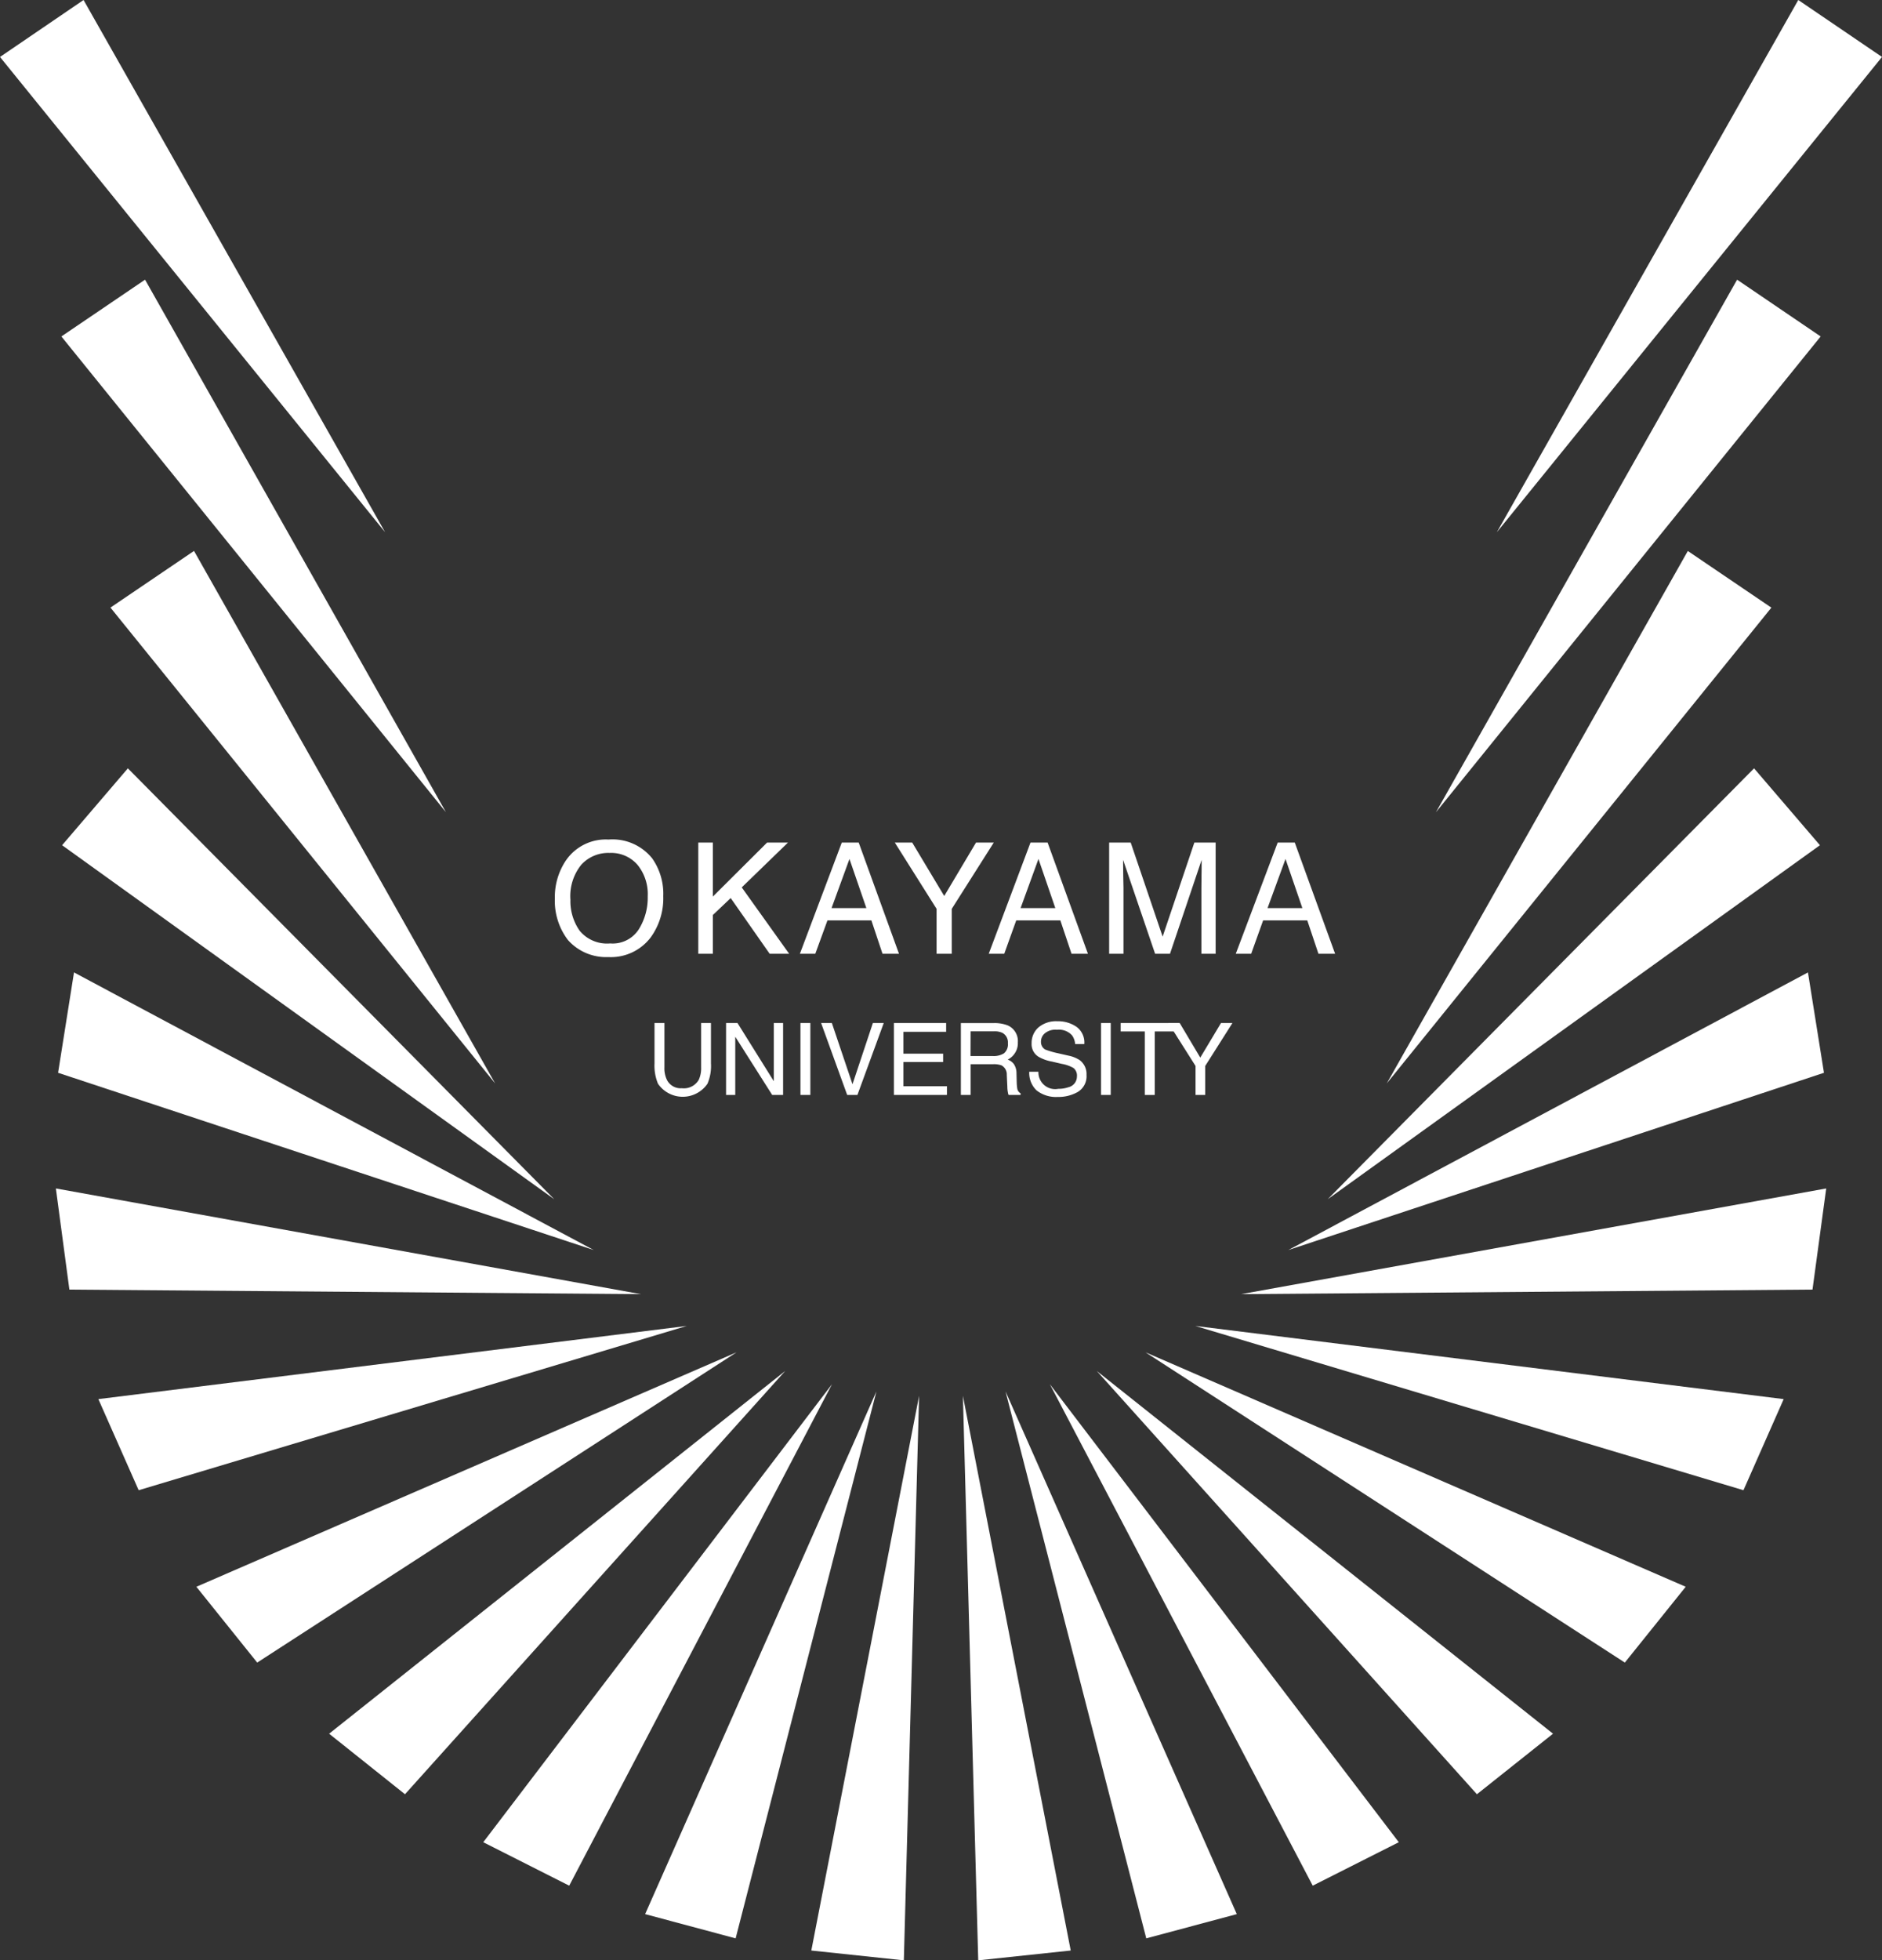 <svg xmlns="http://www.w3.org/2000/svg" width="108.117" height="112.547" viewBox="0 0 108.117 112.547"><rect x="0" y="0" width="108.117" height="112.547" fill="#333333" stroke="none"/><path d="M46.608,111.984,52.8,80.139l-.876,32.408Z" fill="#fff"/><path d="M37.061,109.894,50.348,79.886l-8.088,31.4Z" fill="#fff"/><path d="M27.762,105.766,47.795,79.472,32.7,108.261Z" fill="#fff"/><path d="M18.907,99.536l26.2-20.824-21.841,24.3Z" fill="#fff"/><path d="M11.281,91.1,42.313,77.639,14.776,95.452Z" fill="#fff"/><path d="M5.651,80.326l33.8-4.2L7.966,85.557Z" fill="#fff"/><path d="M3.21,68.232,36.817,74.3,3.986,74.039Z" fill="#fff"/><path d="M3.337,61.591,34.11,71.768,4.251,55.829Z" fill="#fff"/><path d="M31.84,68.85,3.567,48.526l3.779-4.414Z" fill="#fff"/><path d="M28.443,62.2,6.346,34.883l4.8-3.253Z" fill="#fff"/><path d="M25.618,46.631,3.526,19.317l4.807-3.26Z" fill="#fff"/><path d="M22.123,30.555,0,3.27,4.8,0Z" fill="#fff"/><path d="M61.511,111.984,55.317,80.139l.88,32.408Z" fill="#fff"/><path d="M71.052,109.894,57.766,79.886l8.085,31.4Z" fill="#fff"/><path d="M80.358,105.766,60.313,79.472l15.1,28.789Z" fill="#fff"/><path d="M89.218,99.536,63.009,78.712l21.837,24.3Z" fill="#fff"/><path d="M96.841,91.1,65.806,77.639,93.343,95.452Z" fill="#fff"/><path d="M102.469,80.326l-33.8-4.2,31.489,9.431Z" fill="#fff"/><path d="M104.912,68.232,71.3,74.3l32.824-.262Z" fill="#fff"/><path d="M104.783,61.591,74.012,71.768l29.851-15.939Z" fill="#fff"/><path d="M76.274,68.85l28.278-20.324-3.785-4.414Z" fill="#fff"/><path d="M79.668,62.2l22.094-27.314-4.8-3.253Z" fill="#fff"/><path d="M82.493,46.631l22.1-27.314-4.8-3.26Z" fill="#fff"/><path d="M85.991,30.555,108.117,3.27,103.307,0Z" fill="#fff"/><path d="M33.305,53.442a2.948,2.948,0,0,1-.536-1.785,2.869,2.869,0,0,1,.626-2.012,2.1,2.1,0,0,1,1.62-.676,2.006,2.006,0,0,1,1.609.683,2.662,2.662,0,0,1,.586,1.812,3.415,3.415,0,0,1-.511,1.887,1.783,1.783,0,0,1-1.649.813,2.036,2.036,0,0,1-1.745-.722m-.781-4.062a3.772,3.772,0,0,0-.649,2.213,3.707,3.707,0,0,0,.753,2.377,2.932,2.932,0,0,0,2.318.978,2.873,2.873,0,0,0,2.425-1.116,3.82,3.82,0,0,0,.732-2.379,3.533,3.533,0,0,0-.635-2.17A2.921,2.921,0,0,0,34.961,48.2a2.775,2.775,0,0,0-2.437,1.182" fill="#fff"/><path d="M40.115,54.76V48.374h.838v3.1l3.114-3.1h1.2l-2.655,2.573,2.724,3.813H44.217l-2.24-3.2-1.024.972V54.76Z" fill="#fff"/><path d="M48.8,49.315l.971,2.82h-2ZM46.836,54.76l.7-1.918h2.523L50.7,54.76h.946l-2.315-6.386h-.972L45.951,54.76Z" fill="#fff"/><path d="M53.805,52.18l-2.4-3.806h1l1.839,3.067,1.826-3.067h1.02L54.676,52.18v2.58h-.871Z" fill="#fff"/><path d="M59.658,49.315l.968,2.82H58.631ZM57.691,54.76l.69-1.918h2.534l.643,1.918H62.5l-2.317-6.386H59.2L56.8,54.76Z" fill="#fff"/><path d="M63.718,54.76V48.374h1.239l1.834,5.4,1.822-5.4h1.223V54.76h-.819V50.985c0-.131,0-.345.007-.644s.008-.622.008-.974L67.213,54.76h-.854L64.52,49.367v.207q0,.224.008.708c.009.316.014.551.014.7V54.76Z" fill="#fff"/><path d="M73.85,49.315l.968,2.82h-2ZM71.877,54.76l.687-1.918H75.1l.643,1.918H76.7l-2.318-6.386H73.4L70.992,54.76Z" fill="#fff"/><path d="M37.6,61.051a2.712,2.712,0,0,0,.2,1.168,1.723,1.723,0,0,0,2.843,0,2.592,2.592,0,0,0,.2-1.168V58.735h-.564v2.544A1.592,1.592,0,0,1,40.14,62a.99.99,0,0,1-.968.478.882.882,0,0,1-.842-.447,1.505,1.505,0,0,1-.161-.752V58.735H37.6Z" fill="#fff"/><path d="M41.711,62.863V58.735h.657l2.085,3.339V58.735h.534v4.128H44.36l-2.121-3.342v3.342Z" fill="#fff"/><rect width="0.568" height="4.128" transform="translate(45.985 58.735)" fill="#fff"/><path d="M47.172,58.735h.617l1.185,3.514,1.171-3.514h.624l-1.512,4.129h-.588Z" fill="#fff"/><path d="M51.354,62.863V58.735h3v.505H51.9v1.255h2.281v.477H51.9v1.39H54.4v.5Z" fill="#fff"/><path d="M55.759,59.21h1.364a1.046,1.046,0,0,1,.461.088.621.621,0,0,1,.318.6.668.668,0,0,1-.225.575,1.1,1.1,0,0,1-.623.157h-1.3Zm0,3.653V61.1h1.272a1.287,1.287,0,0,1,.507.067.591.591,0,0,1,.3.545l.032.685a1.592,1.592,0,0,0,.032.319.414.414,0,0,0,.042.148h.687V62.77a.386.386,0,0,1-.187-.249,2.79,2.79,0,0,1-.035-.352l-.014-.552a.94.94,0,0,0-.145-.517.743.743,0,0,0-.36-.265,1.054,1.054,0,0,0,.422-.385,1.015,1.015,0,0,0,.16-.6.98.98,0,0,0-.582-.98,2.1,2.1,0,0,0-.781-.133H55.2v4.128Z" fill="#fff"/><path d="M59.546,62.6a1.794,1.794,0,0,0,1.214.378,2.239,2.239,0,0,0,1.158-.287,1.05,1.05,0,0,0,.5-.978.991.991,0,0,0-.39-.847,1.84,1.84,0,0,0-.645-.259l-.583-.133a4.844,4.844,0,0,1-.756-.218.5.5,0,0,1-.242-.45.619.619,0,0,1,.217-.477.943.943,0,0,1,.7-.208,1.016,1.016,0,0,1,.868.321,1,1,0,0,1,.178.5h.525a1.106,1.106,0,0,0-.45-.992,1.869,1.869,0,0,0-1.1-.318,1.57,1.57,0,0,0-1.089.359,1.185,1.185,0,0,0-.387.91.846.846,0,0,0,.4.772,2.386,2.386,0,0,0,.775.276l.56.131a2.05,2.05,0,0,1,.668.235.55.55,0,0,1,.2.485.63.63,0,0,1-.494.622,1.7,1.7,0,0,1-.574.09.963.963,0,0,1-1.144-.98h-.527a1.385,1.385,0,0,0,.42,1.07" fill="#fff"/><rect width="0.557" height="4.128" transform="translate(63.253 58.735)" fill="#fff"/><path d="M64.38,58.735h3.348v.483H66.337v3.646h-.572V59.218H64.38Z" fill="#fff"/><path d="M68.681,62.863h.556V61.2L70.8,58.735h-.657l-1.19,1.985-1.181-1.985h-.651l1.56,2.465Z" fill="#fff"/></svg>